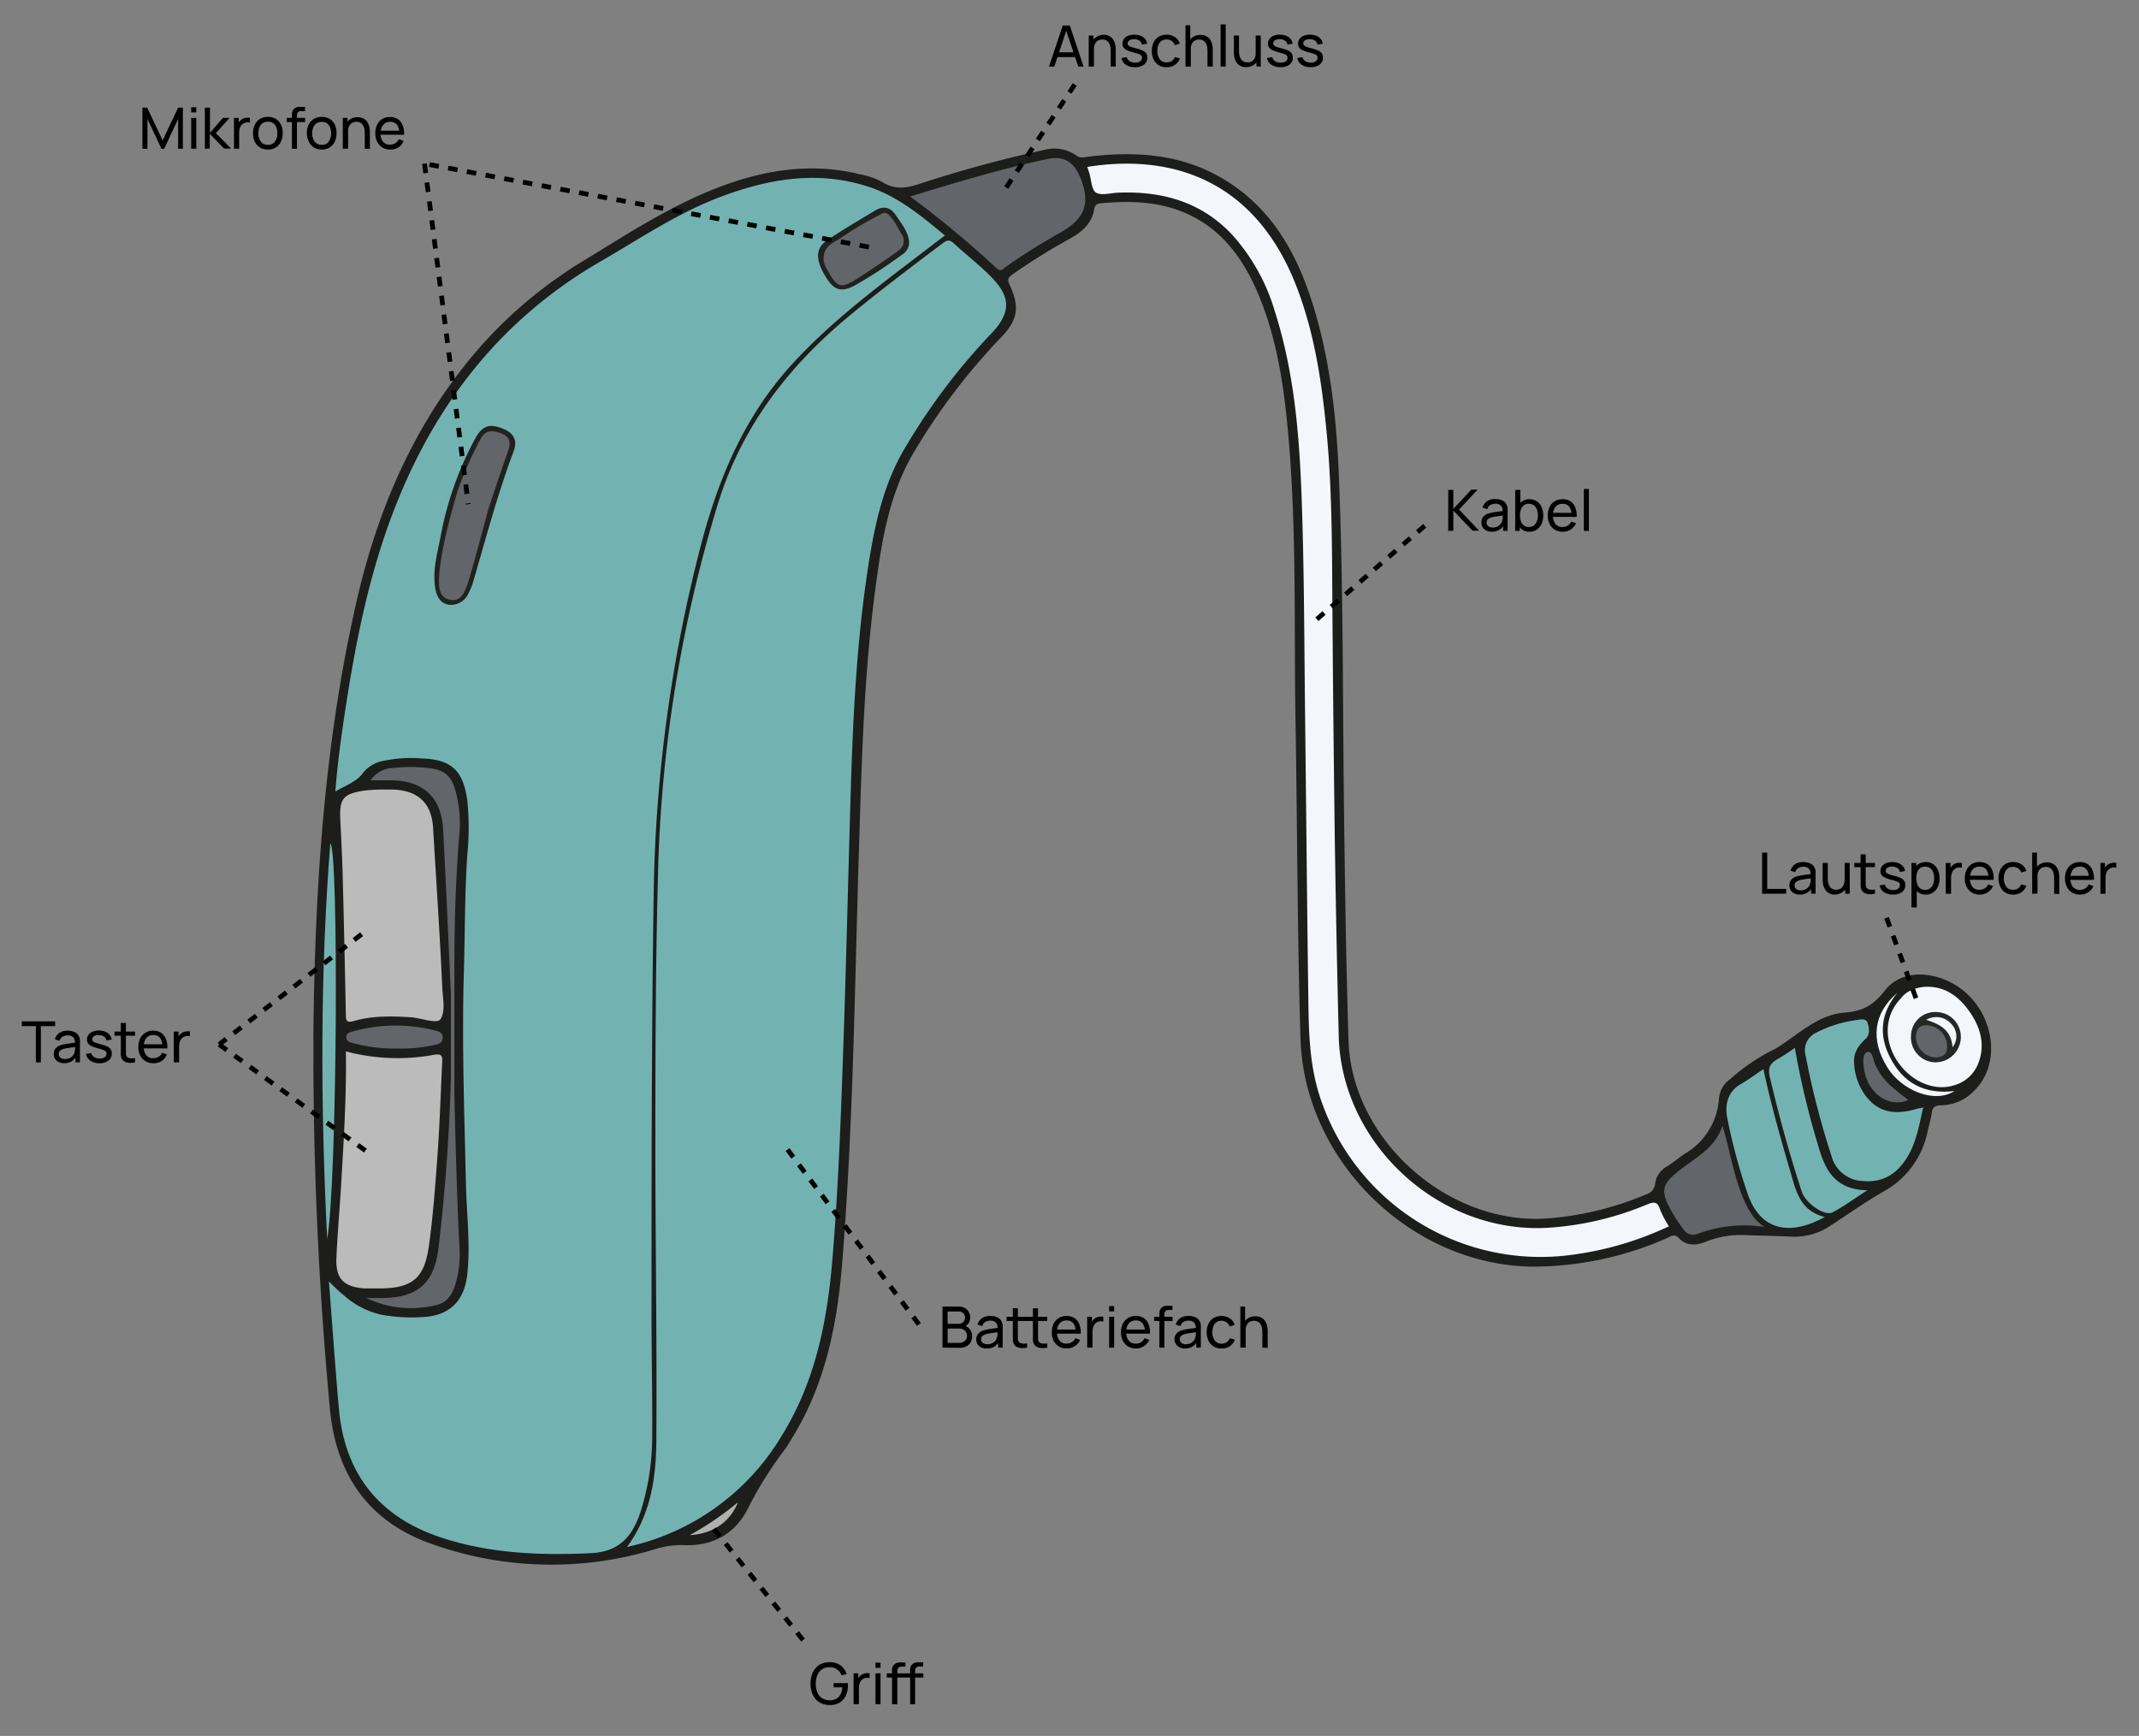 <svg xmlns="http://www.w3.org/2000/svg" viewBox="0 0 449.72 364.98"><rect x="0" y="0" width="449.72" height="364.98" fill="#808080" stroke="none"/><defs><style>.cls-1{fill:#1d1d1b;}.cls-2{fill:#72b3b2;}.cls-3{fill:#f3f6fb;}.cls-4{fill:#bbb;}.cls-5{fill:#626569;}.cls-6{fill:#b0b0b0;}.cls-7{fill:#21211f;}.cls-8{fill:#272725;}.cls-9{fill:none;stroke:#000;stroke-miterlimit:10;stroke-dasharray:2;}</style></defs><g id="Ebene_2" data-name="Ebene 2"><path class="cls-1" d="M373.38,220.45c4.69-2.91,8.79-7.15,14.61-7.57,3.7-.27,6-1.64,8.28-4.6,3.07-4,8.8-4.27,13.75-1.79,8.74,4.37,11.47,16.36,5.17,22.71a9.84,9.84,0,0,1-7.08,3.19c-1.42,0-1.83.53-2,1.76s-.55,2.43-.82,3.65a18.55,18.55,0,0,1-9.21,12.68c-3.82,2.17-7.42,4.74-11.11,7.14a13.5,13.5,0,0,1-8.22,2.39c-3.41-.17-6.82-.2-10.22-.35a19.65,19.65,0,0,0-8,1.47c-2,.76-4,.84-5.55-.82-1-1.07-1.79-.3-2.64.06a70.07,70.07,0,0,1-27.83,5.94c-25.73-.12-48.3-22.23-49.08-47.92-.68-22.28-.67-44.57-1.05-66.85-.33-19.44.23-38.92-1.37-58.33-.89-10.78-2.27-21.49-6.54-31.56-3.24-7.63-8-14-16-17.17-5.48-2.17-11.18-2.27-16.94-1.75-.84.08-1.32.3-1.48,1.28-.47,2.86-2.4,4.62-4.8,6a132.53,132.53,0,0,0-12.27,7.61c-.75.54-1.34.9-.76,2.14,2.27,4.87,1.8,7.6-2,11.44a131.46,131.46,0,0,0-17.51,22.94c-4.79,7.66-6.73,16.19-8,24.92-3,19.77-3.51,39.72-4.12,59.66-.9,28.74-1.18,57.5-3.47,86.18-1,13-3.43,25.68-10.35,37.06-.56.92-1.1,1.86-1.73,2.74a80.91,80.91,0,0,0-7.64,12.15c-2.64,5.53-7.48,8.34-13.78,8a18.68,18.68,0,0,0-6.33,1,74.82,74.82,0,0,1-46.11-1.09c-13.62-4.63-20.61-14.64-21.85-28.9a808.27,808.27,0,0,1-3.41-81.44c.41-28.53,2.28-56.95,8.37-84.94C78.5,109.59,85.88,91.12,99,75.23A93.41,93.41,0,0,1,116.23,59.1c.59-.43,3.77-2.63,4.53-3.1,10.29-6.22,20.28-13,31.7-17.13,9.24-3.32,18.7-4.63,28.4-2.21a15.94,15.94,0,0,1,4.68,1.63c2.52,1.59,4.84,1.32,7.53.45a264.66,264.66,0,0,1,26.4-7.2,8.09,8.09,0,0,1,6.89,1.19c.82.61,1.57.31,2.37.22,9.32-1.12,18.45-.72,26.94,3.82,10.46,5.6,16.27,14.87,19.87,25.76,4.14,12.5,5.49,25.47,6,38.53.91,23.52.74,47.06,1.05,70.59.2,15.71.44,31.42.93,47.12.66,20.94,21.08,39,42,37.39a66,66,0,0,0,20.48-5,2.64,2.64,0,0,0,2-2.43,4.87,4.87,0,0,1,2.54-3.52c1.33-.84,2.53-1.89,3.86-2.74a14.5,14.5,0,0,0,7-11.43,5.61,5.61,0,0,1,2.41-4.19A40.94,40.94,0,0,1,373.38,220.45Z"/><path class="cls-2" d="M70.51,166.43c.46-6.17,1.29-12,2.18-17.79,2.14-13.89,4.89-27.64,9.92-40.82,8.59-22.57,22.59-40.69,43.73-52.9,8.26-4.78,16.2-10.17,25.2-13.55,10.09-3.79,20.37-5.58,31-2.13,6.14,2,11,6,16.12,10.26-2.24,1.71-4.38,3.36-6.54,5-9,6.85-18,13.74-25.65,22.14-10.15,11.12-15.67,24.51-19.33,38.86a308.5,308.5,0,0,0-9.7,71.94c-.45,29.53-.46,59.07-.46,88.6,0,8.73.2,17.46.14,26.2a52.39,52.39,0,0,1-2.39,15.45C133,323,130.29,326.3,124,326.57c-10.48.46-20.77.06-30.81-3.16-13.29-4.26-20.7-13.33-21.94-27.26-.78-8.77-1.38-17.56-2.1-26.75a39.53,39.53,0,0,0,4.27,3.87A17.71,17.71,0,0,0,80,276.38a35.23,35.23,0,0,0,8.7.54c5.77-.23,8.94-3.31,9.56-9.09.67-6.33-.16-12.62-.3-18.92-.33-14.88-.87-29.75-.43-44.64.24-8.23.17-16.46.73-24.68a56.54,56.54,0,0,0,0-11.19c-.85-6.39-3.31-8.73-9.65-8.94a27.8,27.8,0,0,0-7.93.5,7.13,7.13,0,0,0-4.26,2.41C75,164.43,72.74,165.05,70.51,166.43Z"/><path class="cls-2" d="M131.82,325.25C137.08,318.12,138,310,138,302c.14-21.05-.23-42.09-.21-63.14,0-18,.06-35.94.53-53.89A289,289,0,0,1,151,105.73c5-16.1,14.83-28.81,27.68-39.41,6.29-5.19,12.79-10.11,19.29-15,.82-.62,1.47-1.17,2.52-.2,2.55,2.38,5.35,4.51,7.81,7,4.35,4.37,4.31,7.73-.1,12.23a130.48,130.48,0,0,0-17.56,23.22c-4.84,7.84-6.71,16.57-8.09,25.46-2.41,15.55-3.19,31.24-3.67,46.94-.54,17.69-.93,35.4-1.54,53.09-.52,15.36-1.07,30.73-2.36,46.06-1.1,13-3.67,25.64-10.75,36.95A50.31,50.31,0,0,1,131.82,325.25Z"/><path class="cls-3" d="M228.6,35.09c19.61-3.1,35.86,4.27,43.93,25C276.49,70.28,278,81,279,91.74c1.11,12.27,1.05,24.58,1.14,36.89q.18,24,.5,47.9.31,20.7.83,41.4c.6,22.72,21.48,42,44.82,40.15a64.57,64.57,0,0,0,20-4.84c1.68-.7,2.25-.47,2.78,1.17a21.92,21.92,0,0,0,1.81,3.42,68.35,68.35,0,0,1-20,5.94,48.8,48.8,0,0,1-53.21-32.69c-2.31-6.72-2.5-13.69-2.59-20.67-.28-20.38-.46-40.76-.7-61.13-.15-13.06-.17-26.12-.54-39.17-.42-15-1.16-30.07-5.79-44.58a41.54,41.54,0,0,0-9-16.19c-6.52-6.94-14.78-9.2-24-8.83-1.57.06-3.47.67-4.6,0-.94-.55-1-2.64-1.39-4C228.91,36,228.75,35.56,228.6,35.09Z"/><path class="cls-4" d="M72.72,221.05a42.08,42.08,0,0,0,18.39.74c1.87-.34,1.94.28,1.86,1.67-.32,6.23-.49,12.46-.94,18.68-.47,6.63-.94,13.26-1.86,19.85s-3.34,8.8-10,8.9c-1.17,0-2.34,0-3.5,0-4.46-.31-6.15-2.09-5.94-6.5.24-5.14.69-10.28,1-15.42C72.26,239.72,72.87,230.52,72.72,221.05Z"/><path class="cls-4" d="M80.68,166h1.74c5.3.11,8.32,2.72,8.63,8,.67,11.18,1.43,22.44,1.94,33.64.11,2.31.72,5-.39,6.66-.72,1.06-4.09-.29-6.27-.42-4-.25-8-.34-11.87.77-1.72.5-1.73-.15-1.75-1.45q-.28-14.57-.66-29.13c-.1-3.9-.31-7.8-.5-11.7-.21-4.42.56-5.44,4.9-6.13A34.23,34.23,0,0,1,80.68,166Z"/><path class="cls-5" d="M191.36,41.32c9.77-3,19.31-5.87,29-7.92,3.26-.69,5.42.68,6.7,3.76,2.27,5.45,1.19,8.65-3.92,11.63a128.9,128.9,0,0,0-11.8,7.41c-.55.41-.93,1-1.82.19A212.4,212.4,0,0,0,191.36,41.32Z"/><path class="cls-2" d="M404.36,232.83c-.88,3.73-1.42,7.26-3.31,10.38-2.16,3.55-5.1,5.51-9.48,5.1a7.06,7.06,0,0,1-6.51-5.31,170.08,170.08,0,0,1-5.46-21.21,4,4,0,0,1,2.15-4.61,25.49,25.49,0,0,1,8.25-2.66c.92-.13,2.29-.57,2.66.54s.52,2.47-.39,3.33c-1.52,1.43-2.62,2.88-2.45,5.14a12.52,12.52,0,0,0,2.33,6.73c2.61,3.52,6,4.36,11.16,2.79C403.55,233,403.8,233,404.36,232.83Z"/><path class="cls-2" d="M370.75,224.78c1.59,7.4,3.57,14.43,5.63,21.43,1.2,4.08,2,8.37,7.28,9.66-7.41,4.11-13.53,2.82-16.19-4.79a122.55,122.55,0,0,1-4.33-16.1c-.52-2.63.06-5.47,2.93-7.1C367.64,227,369.09,225.88,370.75,224.78Z"/><path class="cls-5" d="M362.15,236.69c2.11,6.73,3.35,17.93,8.87,21.29a27.91,27.91,0,0,0-14.28,1.5,2.38,2.38,0,0,1-2.83-1.07,31.49,31.49,0,0,1-2.34-3.51c-2.64-4.68-2.27-5.94,2-9.2C356.86,243.21,360.66,241.18,362.15,236.69Z"/><path class="cls-2" d="M377.36,220.31a172.82,172.82,0,0,0,4.92,20.59c1.41,5,3.45,9.22,10.32,9.36-2.88,1.85-5,3.42-7.31,4.64-1.65.87-5.68-1.91-6.47-4.35-2.58-7.88-4.78-15.87-6.69-24-.44-1.84-.18-2.83,1.57-3.86A39.59,39.59,0,0,0,377.36,220.31Z"/><path class="cls-3" d="M399.65,209.92c.92-1.22,2.32-2.12,4.89-2.44,4.46-.24,7.43,2.11,9.71,5.45s3.22,7.1,1.53,11a7.61,7.61,0,0,1-4.94,4.25c-4.32,1.38-9.43-.94-12.21-5.52C396,218.3,396.36,213.29,399.65,209.92Z"/><path class="cls-2" d="M68.79,260.54c-1.4-27.84-1.5-56.11.66-83.26C71.24,178.51,70.92,248.27,68.79,260.54Z"/><path class="cls-5" d="M83.48,220.45a33,33,0,0,1-9.12-1.1c-.67-.19-1.59-.32-1.55-1.33,0-.84.78-1,1.41-1.17a33.44,33.44,0,0,1,17.48-.13c.75.18,1.4.51,1.38,1.49s-.69,1.24-1.44,1.43A32,32,0,0,1,83.48,220.45Z"/><path class="cls-3" d="M398.91,208.75c-3.4,4.13-4,8.65-1.61,13.4,2.71,5.49,7.21,8,13.62,7.24-4.26,2.74-11.12-.2-14.06-4.89C393.23,218.7,393.82,213.05,398.91,208.75Z"/><path class="cls-5" d="M401.21,231.27c-3.94,1.77-8.42-1.26-9.27-6.28,0-.16-.7-3.44.67-3.81,1.12-.31,1.26,1.92,1.71,2.8C395.78,226.83,396.75,227.88,401.21,231.27Z"/><path class="cls-5" d="M95.53,230l0-26.57h0c0-9.14.26-18.27,1-27.39a26.31,26.31,0,0,0-.93-10.36c-1-2.95-2.6-3.92-5.71-4.22a32.49,32.49,0,0,0-7.19,0,6,6,0,0,0-4.8,2.6h4.26c6.8.05,10.6,3.51,11,10.25.62,11.53,1.1,23.06,1.64,34.58v17.7h0q-.49,17.93-2.6,35.74c-.89,7.45-4.3,10.48-11.85,10.58-1.11,0-2.21,0-3.32,0a21.78,21.78,0,0,0,14.94,1.41c2-.5,3.1-2.14,3.71-4.06a22.18,22.18,0,0,0,.93-7.88C96,251.58,95.53,230,95.53,230Z"/><path class="cls-6" d="M155.16,315.85c-1.69,4.2-5.32,6.65-10.14,6.91A64.8,64.8,0,0,0,155.16,315.85Z"/><path class="cls-7" d="M94.37,127.14c-1.52-.18-2.51-1.46-2.84-3.35-.65-3.7.38-7.24,1.07-10.81A69.83,69.83,0,0,1,99.91,92.2c1.55-2.81,3.11-3.21,6-2,2.15.91,2.9,2.49,2.11,4.6-3.32,8.85-5.77,18-8.38,27a14.59,14.59,0,0,1-1.17,3A4,4,0,0,1,94.37,127.14Z"/><path class="cls-7" d="M191.13,50.76a3,3,0,0,1-1.44,2.76,99.43,99.43,0,0,1-10,6.51c-2.66,1.42-4.2,1-5.72-1.26-2.5-3.78-2.68-6.44-.2-8.15,3.34-2.3,6.86-4.33,10.34-6.42,1.72-1,3.2-.57,4.27,1.08S190.9,48.6,191.13,50.76Z"/><path class="cls-8" d="M407.26,212.79a5.21,5.21,0,0,1,5,5.4,5.34,5.34,0,0,1-5.54,5.16,5.25,5.25,0,0,1-4.93-5.71A5.07,5.07,0,0,1,407.26,212.79Z"/><path class="cls-5" d="M105.5,91.17c-1.87-.76-3.48-.92-4.57,1.33a78.47,78.47,0,0,0-4.71,10.66c-.78,2.79-4,13.41-3.92,19.37,0,1.6.44,3.29,2.41,3.6S97.39,125,98,123.61c.8-1.91,3.33-11.67,4.15-14.53h0c.62-2.74,1.69-5.31,2.5-8h0c.73-2.09,1.43-4.19,2.19-6.27C107.39,93.23,107.31,91.9,105.5,91.17Z"/><path class="cls-5" d="M189.56,49.26c-1-1.72-2.56-5-3.91-4.44a78.15,78.15,0,0,0-9.09,5.35c-1.62,1-3.3,1.69-3.41,4-.06,1.45.74,2.49,1.39,3.6,1.48,2.54,2.37,2.77,5,1.24,1.55-.91,7.9-5.17,9.49-6.42h0A2.4,2.4,0,0,0,189.56,49.26Z"/><path class="cls-5" d="M409.37,219.91c.13,1.59-.81,2.37-2.36,2.42a4.4,4.4,0,0,1-4.18-4.11c-.05-1.55.44-2.63,2.18-2.67A4.48,4.48,0,0,1,409.37,219.91Z"/><path class="cls-3" d="M410.51,220.19c-.25-3.45-2.36-4.79-5.53-5.76a4.14,4.14,0,0,1,5.24.82A3.7,3.7,0,0,1,410.51,220.19Z"/><path d="M198.16,283.34V274.7h3.37a2.58,2.58,0,0,1,1.32.31,2.23,2.23,0,0,1,1.13,2,2.12,2.12,0,0,1-.36,1.23,1.87,1.87,0,0,1-1,.73v-.3a2.35,2.35,0,0,1,1.3.82,2.27,2.27,0,0,1,.46,1.41,2.7,2.7,0,0,1-.31,1.31,2.11,2.11,0,0,1-.89.86,2.92,2.92,0,0,1-1.37.31Zm1.08-5h2.28a1.46,1.46,0,0,0,.69-.16,1.23,1.23,0,0,0,.49-.47,1.33,1.33,0,0,0,.19-.7,1.19,1.19,0,0,0-.38-.91,1.37,1.37,0,0,0-1-.36h-2.28Zm0,4h2.39a1.93,1.93,0,0,0,.85-.18,1.42,1.42,0,0,0,.6-.5,1.35,1.35,0,0,0,.22-.78,1.59,1.59,0,0,0-.19-.79,1.45,1.45,0,0,0-.55-.55,1.58,1.58,0,0,0-.81-.21h-2.51Z"/><path d="M207.43,283.52a2.46,2.46,0,0,1-1.21-.27,1.81,1.81,0,0,1-.74-.71,2,2,0,0,1,0-1.84,1.75,1.75,0,0,1,.55-.63,3,3,0,0,1,.84-.39,10.41,10.41,0,0,1,1-.22l1.16-.17,1.1-.15-.39.22a1.84,1.84,0,0,0-.34-1.27,1.6,1.6,0,0,0-1.25-.42,1.91,1.91,0,0,0-1,.27,1.43,1.43,0,0,0-.62.87l-1-.31a2.4,2.4,0,0,1,.91-1.34,3,3,0,0,1,1.77-.48,3.33,3.33,0,0,1,1.51.31,1.87,1.87,0,0,1,.91.95,2.32,2.32,0,0,1,.18.65c0,.24,0,.48,0,.74v4h-.95v-1.56l.23.15a2.66,2.66,0,0,1-1,1.18A3,3,0,0,1,207.43,283.52Zm.17-.9a2.19,2.19,0,0,0,1-.21,1.87,1.87,0,0,0,.69-.54,1.76,1.76,0,0,0,.33-.74,2.7,2.7,0,0,0,.1-.67c0-.25,0-.44,0-.57l.37.16-1,.14-1,.14a7,7,0,0,0-.81.18,2.71,2.71,0,0,0-.49.22,1,1,0,0,0-.38.34.88.88,0,0,0-.14.51,1,1,0,0,0,.14.5,1,1,0,0,0,.42.39A1.61,1.61,0,0,0,207.6,282.62Z"/><path d="M211.62,277.74v-.88H216v.88Zm4.34,5.6a5.48,5.48,0,0,1-1.14.09,2.67,2.67,0,0,1-1-.23,1.41,1.41,0,0,1-.66-.64,1.9,1.9,0,0,1-.21-.78c0-.26,0-.56,0-.89v-5.83H214v5.78c0,.26,0,.49,0,.68a1,1,0,0,0,.13.48.85.85,0,0,0,.68.45,3.71,3.71,0,0,0,1.14,0Zm-.12-5.6v-.88h4.34v.88Zm4.34,5.6a5.59,5.59,0,0,1-1.14.09,2.62,2.62,0,0,1-1-.23,1.41,1.41,0,0,1-.66-.64,1.9,1.9,0,0,1-.21-.78c0-.26,0-.56,0-.89v-5.83h1.07v5.78c0,.26,0,.49,0,.68a1.13,1.13,0,0,0,.12.48.88.88,0,0,0,.69.45,3.72,3.72,0,0,0,1.14,0Z"/><path d="M224.31,283.52a3.22,3.22,0,0,1-1.67-.43,2.94,2.94,0,0,1-1.11-1.18,3.85,3.85,0,0,1-.39-1.77,4.06,4.06,0,0,1,.39-1.84,2.82,2.82,0,0,1,1.09-1.2,3.1,3.1,0,0,1,1.64-.42,3,3,0,0,1,1.66.45,2.64,2.64,0,0,1,1,1.28,4.56,4.56,0,0,1,.3,2h-1.08V280a2.91,2.91,0,0,0-.48-1.78,1.67,1.67,0,0,0-1.4-.59,1.82,1.82,0,0,0-1.5.63,2.81,2.81,0,0,0-.52,1.83,2.69,2.69,0,0,0,.52,1.77,1.78,1.78,0,0,0,1.47.63,2.08,2.08,0,0,0,1.11-.29,2,2,0,0,0,.75-.85l1,.36A2.87,2.87,0,0,1,226,283,3.14,3.14,0,0,1,224.31,283.52Zm-2.4-3.12v-.86h4.79v.86Z"/><path d="M228.58,283.34v-6.48h1v1.56l-.16-.2a2.42,2.42,0,0,1,.3-.55,1.82,1.82,0,0,1,.41-.42,2,2,0,0,1,.57-.31,2.88,2.88,0,0,1,.65-.13,2.11,2.11,0,0,1,.62.05v1a2,2,0,0,0-.74-.05,1.61,1.61,0,0,0-.75.29,1.64,1.64,0,0,0-.48.54,2.82,2.82,0,0,0-.24.69,4.74,4.74,0,0,0-.06.75v3.26Z"/><path d="M233.19,275.71v-1.1h1.06v1.1Zm0,7.63v-6.48h1.06v6.48Z"/><path d="M238.86,283.52a3.2,3.2,0,0,1-1.66-.43,2.81,2.81,0,0,1-1.11-1.18,3.85,3.85,0,0,1-.4-1.77,4.06,4.06,0,0,1,.39-1.84,2.89,2.89,0,0,1,1.09-1.2,3.15,3.15,0,0,1,1.64-.42,3,3,0,0,1,1.67.45,2.69,2.69,0,0,1,1,1.28,4.72,4.72,0,0,1,.3,2h-1.08V280a2.91,2.91,0,0,0-.49-1.78,1.64,1.64,0,0,0-1.39-.59,1.85,1.85,0,0,0-1.51.63,2.87,2.87,0,0,0-.51,1.83,2.74,2.74,0,0,0,.51,1.77,1.81,1.81,0,0,0,1.47.63,2.15,2.15,0,0,0,1.12-.29,2,2,0,0,0,.74-.85l1,.36a2.83,2.83,0,0,1-1.14,1.32A3.09,3.09,0,0,1,238.86,283.52Zm-2.39-3.12v-.86h4.79v.86Z"/><path d="M242.66,277.74v-.88h3.87v.88Zm1.1,5.6V276.5c0-.17,0-.34,0-.51a2.33,2.33,0,0,1,.11-.51,1.3,1.3,0,0,1,.28-.46,1.32,1.32,0,0,1,.48-.35,2.12,2.12,0,0,1,.54-.13,4.61,4.61,0,0,1,.52,0h.82v.88h-.76a1,1,0,0,0-.71.23.94.94,0,0,0-.23.7v7Z"/><path d="M249.15,283.52a2.46,2.46,0,0,1-1.21-.27,1.75,1.75,0,0,1-.74-.71,1.85,1.85,0,0,1,.49-2.47,3.18,3.18,0,0,1,.85-.39c.31-.08.65-.16,1-.22l1.17-.17,1.09-.15-.38.22a1.79,1.79,0,0,0-.35-1.27,1.57,1.57,0,0,0-1.25-.42,2,2,0,0,0-1,.27,1.48,1.48,0,0,0-.62.87l-1-.31a2.4,2.4,0,0,1,.91-1.34,3,3,0,0,1,1.77-.48,3.36,3.36,0,0,1,1.51.31,1.87,1.87,0,0,1,.91.95,2,2,0,0,1,.17.65,5.9,5.9,0,0,1,0,.74v4h-.95v-1.56l.22.15a2.58,2.58,0,0,1-1,1.18A3,3,0,0,1,249.15,283.52Zm.16-.9a2.2,2.2,0,0,0,1-.21,1.83,1.83,0,0,0,.68-.54,1.66,1.66,0,0,0,.34-.74,2.7,2.7,0,0,0,.1-.67c0-.25,0-.44,0-.57l.37.16-1,.14-.95.14a7,7,0,0,0-.81.18,2.81,2.81,0,0,0-.5.22,1.09,1.09,0,0,0-.37.34.88.88,0,0,0-.14.51,1,1,0,0,0,.14.5,1,1,0,0,0,.42.39A1.6,1.6,0,0,0,249.31,282.62Z"/><path d="M256.79,283.52a3,3,0,0,1-1.67-.45,2.76,2.76,0,0,1-1.05-1.21,4.29,4.29,0,0,1-.37-1.76,4.21,4.21,0,0,1,.38-1.79,2.88,2.88,0,0,1,1.06-1.2,3.4,3.4,0,0,1,3.43.07,2.48,2.48,0,0,1,1,1.38l-1.05.32a1.76,1.76,0,0,0-.67-.88,1.78,1.78,0,0,0-1-.31,1.73,1.73,0,0,0-1.74,1.16,3.67,3.67,0,0,0-.22,1.25,3,3,0,0,0,.5,1.74,1.71,1.71,0,0,0,1.46.66,1.86,1.86,0,0,0,1.06-.29,1.71,1.71,0,0,0,.63-.84l1.08.28a2.76,2.76,0,0,1-1.05,1.39A3,3,0,0,1,256.79,283.52Z"/><path d="M260.78,283.34V274.7h1v4.77h.12v3.87Zm4.63,0v-3.25a4.33,4.33,0,0,0-.09-.89,2.1,2.1,0,0,0-.28-.76,1.4,1.4,0,0,0-.54-.54,1.67,1.67,0,0,0-.85-.2,1.9,1.9,0,0,0-.73.14,1.34,1.34,0,0,0-.56.41,1.89,1.89,0,0,0-.37.69,3.58,3.58,0,0,0-.13,1l-.7-.21a3.66,3.66,0,0,1,.34-1.62,2.48,2.48,0,0,1,1-1,2.81,2.81,0,0,1,1.45-.36,2.52,2.52,0,0,1,1.07.2,2.1,2.1,0,0,1,.74.52,2.65,2.65,0,0,1,.46.73,4.24,4.24,0,0,1,.24.82,5.77,5.77,0,0,1,.07.79v3.59Z"/><path d="M370.48,187.91v-8.64h1.07v7.62h4v1Z"/><path d="M378.42,188.09a2.46,2.46,0,0,1-1.21-.27,1.79,1.79,0,0,1-.74-.7,2.06,2.06,0,0,1-.06-1.85,1.73,1.73,0,0,1,.55-.62,2.91,2.91,0,0,1,.85-.4c.31-.08.65-.15,1-.22l1.16-.17,1.09-.15-.38.23a1.8,1.8,0,0,0-.35-1.28,1.57,1.57,0,0,0-1.25-.42,1.89,1.89,0,0,0-1,.27,1.45,1.45,0,0,0-.63.87l-1-.31a2.4,2.4,0,0,1,.91-1.34,3,3,0,0,1,1.77-.48,3.36,3.36,0,0,1,1.51.31,1.87,1.87,0,0,1,.91.95,2,2,0,0,1,.17.65,5.9,5.9,0,0,1,0,.74v4h-.95v-1.56l.22.15a2.66,2.66,0,0,1-1,1.19A3.09,3.09,0,0,1,378.42,188.09Zm.16-.9a2.35,2.35,0,0,0,1-.2,1.86,1.86,0,0,0,.68-.55,1.66,1.66,0,0,0,.34-.74,2.7,2.7,0,0,0,.1-.67c0-.25,0-.43,0-.57l.37.17-1,.13-.95.14a7,7,0,0,0-.81.18,2.81,2.81,0,0,0-.5.22,1.2,1.2,0,0,0-.37.34.9.9,0,0,0-.14.51,1,1,0,0,0,.56.89A1.6,1.6,0,0,0,378.58,187.19Z"/><path d="M385.79,188.08a2.65,2.65,0,0,1-1.07-.2,2,2,0,0,1-.74-.53,2.43,2.43,0,0,1-.46-.73,3.07,3.07,0,0,1-.24-.82,4.53,4.53,0,0,1-.07-.79v-3.58h1.08v3.24a5.17,5.17,0,0,0,.08.89,2.56,2.56,0,0,0,.29.76,1.4,1.4,0,0,0,.54.54,1.57,1.57,0,0,0,.85.2,1.73,1.73,0,0,0,.73-.14,1.43,1.43,0,0,0,.56-.41,1.74,1.74,0,0,0,.36-.69,3.23,3.23,0,0,0,.13-1l.7.22a3.51,3.51,0,0,1-.34,1.61,2.4,2.4,0,0,1-.95,1A2.81,2.81,0,0,1,385.79,188.08Zm2.16-.17v-1.74h-.12v-4.74h1.07v6.48Z"/><path d="M389.86,182.31v-.88h4.34v.88Zm4.34,5.6a5.44,5.44,0,0,1-1.13.09,2.41,2.41,0,0,1-1-.23,1.39,1.39,0,0,1-.67-.64,1.9,1.9,0,0,1-.21-.78c0-.26,0-.56,0-.89v-5.83h1.07v6.46a1.08,1.08,0,0,0,.13.49.9.9,0,0,0,.69.45,4,4,0,0,0,1.13,0Z"/><path d="M398,188.08a3.3,3.3,0,0,1-1.9-.51,2.1,2.1,0,0,1-.91-1.41l1.09-.18a1.39,1.39,0,0,0,.61.84,2.18,2.18,0,0,0,1.18.31,1.69,1.69,0,0,0,1-.28.88.88,0,0,0,.38-.75.73.73,0,0,0-.13-.45,1.19,1.19,0,0,0-.52-.32,12.19,12.19,0,0,0-1.18-.36,7.62,7.62,0,0,1-1.35-.47,1.65,1.65,0,0,1-.7-.57,1.43,1.43,0,0,1-.21-.79,1.65,1.65,0,0,1,.31-1,2.1,2.1,0,0,1,.87-.66,3.52,3.52,0,0,1,1.31-.23,3.65,3.65,0,0,1,1.32.23,2.38,2.38,0,0,1,.93.66,1.92,1.92,0,0,1,.43,1l-1.09.2a1.21,1.21,0,0,0-.5-.82,2,2,0,0,0-1.09-.32,1.9,1.9,0,0,0-1,.22.77.77,0,0,0-.39.67.57.57,0,0,0,.15.4,1.44,1.44,0,0,0,.54.32c.27.1.66.21,1.16.34a6.78,6.78,0,0,1,1.36.47,1.69,1.69,0,0,1,.7.6,1.62,1.62,0,0,1,.21.85,1.77,1.77,0,0,1-.69,1.48A3.06,3.06,0,0,1,398,188.08Z"/><path d="M401.88,190.79v-9.36h1v4.77H403v4.59Zm3-2.7a2.48,2.48,0,0,1-1.53-.46,2.8,2.8,0,0,1-.95-1.23,4.54,4.54,0,0,1-.32-1.74,4.62,4.62,0,0,1,.32-1.75,2.77,2.77,0,0,1,.95-1.22,2.64,2.64,0,0,1,1.54-.44,2.72,2.72,0,0,1,1.55.44,2.9,2.9,0,0,1,1,1.23,4.19,4.19,0,0,1,.35,1.74,4.27,4.27,0,0,1-.35,1.75,2.94,2.94,0,0,1-1,1.22A2.59,2.59,0,0,1,404.86,188.09Zm-.13-1a1.71,1.71,0,0,0,1.06-.32,2,2,0,0,0,.63-.88,3.52,3.52,0,0,0,.21-1.25,3.65,3.65,0,0,0-.2-1.23,1.92,1.92,0,0,0-.64-.88,1.74,1.74,0,0,0-1.09-.32,1.71,1.71,0,0,0-1,.3,1.9,1.9,0,0,0-.62.86,4.1,4.1,0,0,0,0,2.53,1.84,1.84,0,0,0,.62.88A1.81,1.81,0,0,0,404.73,187.11Z"/><path d="M409.09,187.91v-6.48h1V183l-.15-.2a2.22,2.22,0,0,1,.29-.55,1.82,1.82,0,0,1,.41-.42,2,2,0,0,1,.57-.31,3,3,0,0,1,.65-.13,2.08,2.08,0,0,1,.62.05v1a2,2,0,0,0-.74-.05,1.72,1.72,0,0,0-1.23.84,2.28,2.28,0,0,0-.23.68,3.84,3.84,0,0,0-.07.76v3.25Z"/><path d="M416.26,188.09a3.15,3.15,0,0,1-1.67-.43,2.85,2.85,0,0,1-1.1-1.18,3.67,3.67,0,0,1-.4-1.77,4.06,4.06,0,0,1,.39-1.84,2.82,2.82,0,0,1,1.09-1.2,3.1,3.1,0,0,1,1.64-.42,2.94,2.94,0,0,1,1.66.45,2.76,2.76,0,0,1,1,1.28,4.57,4.57,0,0,1,.29,2h-1.08v-.39a2.91,2.91,0,0,0-.48-1.78,1.67,1.67,0,0,0-1.4-.59,1.82,1.82,0,0,0-1.5.63,2.89,2.89,0,0,0-.52,1.83,2.74,2.74,0,0,0,.52,1.77,1.78,1.78,0,0,0,1.47.63,2,2,0,0,0,1.86-1.14l1,.36a3,3,0,0,1-1.14,1.33A3.2,3.2,0,0,1,416.26,188.09Zm-2.4-3.12v-.86h4.79V185Z"/><path d="M423.27,188.09a3,3,0,0,1-1.67-.44,2.84,2.84,0,0,1-1.05-1.22,4.39,4.39,0,0,1,0-3.55,2.81,2.81,0,0,1,1.06-1.2,3,3,0,0,1,1.66-.43,3.09,3.09,0,0,1,1.76.5,2.45,2.45,0,0,1,1,1.38l-1.06.32a1.74,1.74,0,0,0-.66-.88,1.9,1.9,0,0,0-1.05-.31,1.81,1.81,0,0,0-1.1.31,1.84,1.84,0,0,0-.64.85,3.44,3.44,0,0,0-.22,1.25,3,3,0,0,0,.5,1.74,1.7,1.7,0,0,0,1.46.66,1.76,1.76,0,0,0,1.05-.29,1.79,1.79,0,0,0,.64-.84l1.08.28a2.83,2.83,0,0,1-1.05,1.39A3,3,0,0,1,423.27,188.09Z"/><path d="M427.26,187.91v-8.64h1V184h.12v3.87Zm4.62,0v-3.25a5.17,5.17,0,0,0-.08-.89,2.3,2.3,0,0,0-.28-.76,1.55,1.55,0,0,0-.54-.54,1.71,1.71,0,0,0-.86-.2,1.94,1.94,0,0,0-.73.14,1.59,1.59,0,0,0-.56.41,2,2,0,0,0-.36.69,3.23,3.23,0,0,0-.13,1l-.7-.21a3.52,3.52,0,0,1,.34-1.62,2.4,2.4,0,0,1,.95-1,2.84,2.84,0,0,1,1.45-.36,2.7,2.7,0,0,1,1.08.2,2.06,2.06,0,0,1,.73.52,2.68,2.68,0,0,1,.47.73,3.54,3.54,0,0,1,.23.83,4.45,4.45,0,0,1,.07.79v3.58Z"/><path d="M437.33,188.09a3.15,3.15,0,0,1-1.67-.43,2.85,2.85,0,0,1-1.1-1.18,3.67,3.67,0,0,1-.4-1.77,4.06,4.06,0,0,1,.39-1.84,2.82,2.82,0,0,1,1.09-1.2,3.13,3.13,0,0,1,1.64-.42,3,3,0,0,1,1.67.45,2.8,2.8,0,0,1,1,1.28,4.72,4.72,0,0,1,.3,2H439.2v-.39a3,3,0,0,0-.49-1.78,1.65,1.65,0,0,0-1.39-.59,1.85,1.85,0,0,0-1.51.63,2.89,2.89,0,0,0-.51,1.83,2.74,2.74,0,0,0,.51,1.77,1.81,1.81,0,0,0,1.47.63,1.93,1.93,0,0,0,1.86-1.14l1,.36a2.91,2.91,0,0,1-1.14,1.33A3.2,3.2,0,0,1,437.33,188.09ZM434.94,185v-.86h4.78V185Z"/><path d="M441.61,187.91v-6.48h.95V183l-.15-.2a2.22,2.22,0,0,1,.29-.55,1.82,1.82,0,0,1,.41-.42,2,2,0,0,1,.57-.31,3,3,0,0,1,.65-.13,2.08,2.08,0,0,1,.62.05v1a2,2,0,0,0-.74-.05,1.72,1.72,0,0,0-1.23.84,2.28,2.28,0,0,0-.23.68,3.84,3.84,0,0,0-.07.76v3.25Z"/><path d="M304.49,111.62V103h1.07V107l3.78-4.06h1.34l-3.92,4.19,4.23,4.45h-1.38l-4.05-4.22v4.22Z"/><path d="M313.67,111.8a2.46,2.46,0,0,1-1.21-.27,1.79,1.79,0,0,1-.74-.7,1.86,1.86,0,0,1-.25-1,1.91,1.91,0,0,1,.19-.89,1.73,1.73,0,0,1,.55-.62,2.66,2.66,0,0,1,.85-.39,8.19,8.19,0,0,1,1-.22c.38-.07.76-.12,1.16-.17l1.09-.15-.38.22a1.82,1.82,0,0,0-.35-1.28,1.57,1.57,0,0,0-1.25-.41,2,2,0,0,0-1,.26,1.45,1.45,0,0,0-.63.87l-1-.31a2.38,2.38,0,0,1,.91-1.33,2.88,2.88,0,0,1,1.77-.49,3.36,3.36,0,0,1,1.51.31,1.85,1.85,0,0,1,.91,1,2,2,0,0,1,.17.65,5.74,5.74,0,0,1,0,.73v4h-.95v-1.55l.22.14a2.66,2.66,0,0,1-1,1.19A3,3,0,0,1,313.67,111.8Zm.16-.89a2.2,2.2,0,0,0,1-.21,1.86,1.86,0,0,0,.68-.55,1.62,1.62,0,0,0,.34-.74,2.7,2.7,0,0,0,.1-.67c0-.24,0-.43,0-.56l.37.16-1,.14-.95.14c-.3,0-.57.11-.81.17a2.81,2.81,0,0,0-.5.22,1.2,1.2,0,0,0-.37.34.93.93,0,0,0-.14.51,1,1,0,0,0,.14.51,1,1,0,0,0,.42.39A1.6,1.6,0,0,0,313.83,110.91Z"/><path d="M318.57,111.62V103h1.08v3.87h-.12v4.77Zm3,.18a2.57,2.57,0,0,1-1.54-.45,2.92,2.92,0,0,1-.95-1.23,4.95,4.95,0,0,1,0-3.5,2.91,2.91,0,0,1,.95-1.22,2.9,2.9,0,0,1,3.09,0,2.75,2.75,0,0,1,1,1.22,4.22,4.22,0,0,1,.35,1.74,4.27,4.27,0,0,1-.35,1.75,2.89,2.89,0,0,1-1,1.23A2.65,2.65,0,0,1,321.56,111.8Zm-.14-1a1.74,1.74,0,0,0,1.07-.32,2,2,0,0,0,.63-.88,3.52,3.52,0,0,0,.21-1.25,3.45,3.45,0,0,0-.21-1.23,1.92,1.92,0,0,0-.64-.88,1.78,1.78,0,0,0-1.09-.32,1.67,1.67,0,0,0-1,.31,1.82,1.82,0,0,0-.62.85,3.8,3.8,0,0,0-.2,1.27,3.57,3.57,0,0,0,.2,1.27,1.81,1.81,0,0,0,.62.87A1.74,1.74,0,0,0,321.42,110.82Z"/><path d="M328.59,111.8a3.24,3.24,0,0,1-1.67-.42,2.94,2.94,0,0,1-1.1-1.19,3.67,3.67,0,0,1-.4-1.77,4.06,4.06,0,0,1,.39-1.84,2.82,2.82,0,0,1,1.09-1.2,3.1,3.1,0,0,1,1.64-.42,2.94,2.94,0,0,1,1.66.45,2.76,2.76,0,0,1,1,1.28,4.57,4.57,0,0,1,.29,2h-1.08v-.38a2.92,2.92,0,0,0-.48-1.79,1.68,1.68,0,0,0-1.39-.59,1.81,1.81,0,0,0-1.51.64,2.84,2.84,0,0,0-.52,1.82,2.77,2.77,0,0,0,.52,1.78,1.78,1.78,0,0,0,1.47.63,2.06,2.06,0,0,0,1.12-.3,2,2,0,0,0,.74-.84l1,.35a3,3,0,0,1-1.14,1.33A3.2,3.2,0,0,1,328.59,111.8Zm-2.4-3.12v-.86H331v.86Z"/><path d="M333,111.62V102.8h1.06v8.82Z"/><path d="M220.55,14l2.89-8.64h1.49L227.82,14h-1.11l-2.7-8h.33l-2.68,8Zm1.39-2v-1h4.49v1Z"/><path d="M228.9,14V7.47h1V9.2H230V14Zm4.62,0V10.7a5.17,5.17,0,0,0-.08-.89,2.31,2.31,0,0,0-.29-.76,1.4,1.4,0,0,0-.54-.54,1.67,1.67,0,0,0-.85-.2,1.9,1.9,0,0,0-.73.14,1.43,1.43,0,0,0-.56.41,1.74,1.74,0,0,0-.36.69,3.23,3.23,0,0,0-.13,1l-.7-.21a3.66,3.66,0,0,1,.33-1.62,2.48,2.48,0,0,1,1-1A2.81,2.81,0,0,1,232,7.3a2.62,2.62,0,0,1,1.07.2,2.1,2.1,0,0,1,.74.52,2.43,2.43,0,0,1,.46.73,4.13,4.13,0,0,1,.24.83,5.51,5.51,0,0,1,.07.79V14Z"/><path d="M238.61,14.12a3.26,3.26,0,0,1-1.9-.51,2.07,2.07,0,0,1-.91-1.41l1.09-.18a1.41,1.41,0,0,0,.6.84,2.18,2.18,0,0,0,1.18.31,1.74,1.74,0,0,0,1.05-.28.87.87,0,0,0,.37-.75.79.79,0,0,0-.12-.45,1.26,1.26,0,0,0-.52-.32c-.26-.1-.66-.22-1.19-.36a7.62,7.62,0,0,1-1.35-.47,1.65,1.65,0,0,1-.7-.57,1.43,1.43,0,0,1-.21-.79,1.72,1.72,0,0,1,.31-1,2.07,2.07,0,0,1,.88-.66,3.43,3.43,0,0,1,1.3-.23,3.65,3.65,0,0,1,1.32.23,2.42,2.42,0,0,1,.94.66,1.83,1.83,0,0,1,.42,1l-1.09.2a1.17,1.17,0,0,0-.5-.82,1.9,1.9,0,0,0-1.09-.32,1.84,1.84,0,0,0-1,.22.78.78,0,0,0-.4.67.57.57,0,0,0,.15.4,1.41,1.41,0,0,0,.55.32,11.46,11.46,0,0,0,1.16.34,6.89,6.89,0,0,1,1.35.47,1.73,1.73,0,0,1,.71.6,1.62,1.62,0,0,1,.21.85,1.74,1.74,0,0,1-.69,1.47A3,3,0,0,1,238.61,14.12Z"/><path d="M245.25,14.13a3.08,3.08,0,0,1-1.67-.44,2.91,2.91,0,0,1-1.05-1.22,4.42,4.42,0,0,1-.37-1.76,4.36,4.36,0,0,1,.38-1.79,2.88,2.88,0,0,1,1.06-1.2,3.4,3.4,0,0,1,3.43.07,2.45,2.45,0,0,1,1,1.38L247,9.49a1.8,1.8,0,0,0-.66-.88,1.91,1.91,0,0,0-1.06-.31,1.78,1.78,0,0,0-1.09.31,1.85,1.85,0,0,0-.65.85,3.45,3.45,0,0,0-.21,1.25,2.9,2.9,0,0,0,.5,1.74,1.68,1.68,0,0,0,1.45.66A1.68,1.68,0,0,0,247,12l1.08.28A2.83,2.83,0,0,1,247,13.65,3,3,0,0,1,245.25,14.13Z"/><path d="M249.25,14V5.31h1v4.77h.12V14Zm4.62,0V10.7a5.17,5.17,0,0,0-.08-.89,2.54,2.54,0,0,0-.28-.76,1.55,1.55,0,0,0-.54-.54,1.74,1.74,0,0,0-.86-.2,1.9,1.9,0,0,0-.73.14,1.51,1.51,0,0,0-.56.41,1.74,1.74,0,0,0-.36.69,3.23,3.23,0,0,0-.13,1l-.7-.21A3.52,3.52,0,0,1,250,8.7a2.4,2.4,0,0,1,.95-1,2.81,2.81,0,0,1,1.45-.36,2.62,2.62,0,0,1,1.07.2,2,2,0,0,1,.74.52,2.43,2.43,0,0,1,.46.73,4.13,4.13,0,0,1,.24.83,4.37,4.37,0,0,1,.07.79V14Z"/><path d="M256.63,14V5.13h1.07V14Z"/><path d="M262,14.12a2.62,2.62,0,0,1-1.07-.2,2,2,0,0,1-.74-.53,2.46,2.46,0,0,1-.47-.73,3.46,3.46,0,0,1-.23-.82,4.53,4.53,0,0,1-.07-.79V7.47h1.08v3.24a5.17,5.17,0,0,0,.08.89,2.31,2.31,0,0,0,.29.76,1.4,1.4,0,0,0,.54.54,1.54,1.54,0,0,0,.84.2A1.78,1.78,0,0,0,263,13a1.43,1.43,0,0,0,.56-.41,1.74,1.74,0,0,0,.36-.69,3.58,3.58,0,0,0,.13-1l.7.22a3.51,3.51,0,0,1-.34,1.61,2.46,2.46,0,0,1-.95,1A2.84,2.84,0,0,1,262,14.12Zm2.16-.17V12.21H264V7.47h1.07V14Z"/><path d="M269.2,14.12a3.28,3.28,0,0,1-1.9-.51,2.1,2.1,0,0,1-.91-1.41l1.09-.18a1.39,1.39,0,0,0,.61.84,2.17,2.17,0,0,0,1.17.31,1.7,1.7,0,0,0,1.05-.28.88.88,0,0,0,.38-.75.73.73,0,0,0-.13-.45,1.19,1.19,0,0,0-.52-.32c-.26-.1-.66-.22-1.18-.36a7.08,7.08,0,0,1-1.35-.47,1.75,1.75,0,0,1-.71-.57,1.43,1.43,0,0,1-.21-.79,1.66,1.66,0,0,1,.32-1,2,2,0,0,1,.87-.66,3.47,3.47,0,0,1,1.3-.23,3.67,3.67,0,0,1,1.33.23,2.38,2.38,0,0,1,.93.66,1.92,1.92,0,0,1,.43,1l-1.1.2a1.14,1.14,0,0,0-.5-.82,1.9,1.9,0,0,0-1.09-.32,1.84,1.84,0,0,0-1,.22.77.77,0,0,0-.39.67.57.57,0,0,0,.15.4,1.36,1.36,0,0,0,.54.32c.27.1.65.21,1.16.34a7,7,0,0,1,1.36.47,1.69,1.69,0,0,1,.7.6,1.62,1.62,0,0,1,.21.85,1.74,1.74,0,0,1-.69,1.47A3,3,0,0,1,269.2,14.12Z"/><path d="M275.56,14.12a3.3,3.3,0,0,1-1.9-.51,2.09,2.09,0,0,1-.9-1.41l1.09-.18a1.41,1.41,0,0,0,.6.84,2.18,2.18,0,0,0,1.18.31,1.69,1.69,0,0,0,1-.28.85.85,0,0,0,.38-.75.79.79,0,0,0-.12-.45,1.26,1.26,0,0,0-.52-.32c-.26-.1-.66-.22-1.19-.36a7.62,7.62,0,0,1-1.35-.47,1.65,1.65,0,0,1-.7-.57,1.43,1.43,0,0,1-.21-.79,1.65,1.65,0,0,1,.31-1,2.07,2.07,0,0,1,.88-.66,3.43,3.43,0,0,1,1.3-.23,3.65,3.65,0,0,1,1.32.23,2.42,2.42,0,0,1,.94.66,1.83,1.83,0,0,1,.42,1l-1.09.2a1.17,1.17,0,0,0-.5-.82,1.93,1.93,0,0,0-1.09-.32,1.84,1.84,0,0,0-1,.22.76.76,0,0,0-.4.67.57.57,0,0,0,.15.4,1.41,1.41,0,0,0,.55.32,11.46,11.46,0,0,0,1.16.34,6.89,6.89,0,0,1,1.35.47,1.73,1.73,0,0,1,.71.6,1.62,1.62,0,0,1,.21.85,1.74,1.74,0,0,1-.69,1.47A3,3,0,0,1,275.56,14.12Z"/><path d="M174.39,358.48a4.07,4.07,0,0,1-1.62-.32,3.41,3.41,0,0,1-1.26-.89,4.12,4.12,0,0,1-.81-1.42,5.74,5.74,0,0,1-.28-1.87,5.37,5.37,0,0,1,.49-2.39,3.75,3.75,0,0,1,1.38-1.56,4,4,0,0,1,2.1-.55,3.76,3.76,0,0,1,2.34.68A3.47,3.47,0,0,1,178,352l-1.08.22A2.6,2.6,0,0,0,176,351a2.5,2.5,0,0,0-1.54-.47,2.8,2.8,0,0,0-1.61.43,2.74,2.74,0,0,0-1,1.22,4.71,4.71,0,0,0-.33,1.83,4.64,4.64,0,0,0,.32,1.81,2.63,2.63,0,0,0,1,1.22,3.16,3.16,0,0,0,3,.13,2.16,2.16,0,0,0,.88-.94,3.78,3.78,0,0,0,.38-1.47h-1.83v-.88h3a2.19,2.19,0,0,1,0,.29v.22a4.85,4.85,0,0,1-.44,2.12,3.35,3.35,0,0,1-1.3,1.46A3.92,3.92,0,0,1,174.39,358.48Z"/><path d="M179.46,358.3v-6.48h1v1.56l-.16-.2a2.42,2.42,0,0,1,.3-.55,1.82,1.82,0,0,1,.41-.42,2,2,0,0,1,.57-.31,2.88,2.88,0,0,1,.65-.13,2,2,0,0,1,.61.05v1a1.94,1.94,0,0,0-.73-.05,1.61,1.61,0,0,0-.75.29,1.54,1.54,0,0,0-.48.54,2.82,2.82,0,0,0-.24.69,4.74,4.74,0,0,0-.06.75v3.26Z"/><path d="M184.07,350.67v-1.1h1.06v1.1Zm0,7.63v-6.48h1.06v6.48Z"/><path d="M186.45,352.7v-.88h3.87v.88Zm1.1,5.6v-6.84a4.36,4.36,0,0,1,0-.51,2.19,2.19,0,0,1,.1-.51A1.3,1.3,0,0,1,188,350a1.35,1.35,0,0,1,.49-.35,2,2,0,0,1,.53-.13,4.7,4.7,0,0,1,.52,0h.82v.88h-.76a1,1,0,0,0-.71.24.94.94,0,0,0-.23.69v7Zm2.71-5.6v-.88h3.87v.88Zm1.1,5.6v-6.84a4.36,4.36,0,0,1,0-.51,2.19,2.19,0,0,1,.1-.51,1.3,1.3,0,0,1,.28-.46,1.35,1.35,0,0,1,.49-.35,2,2,0,0,1,.53-.13,4.7,4.7,0,0,1,.52,0h.82v.88h-.76a1,1,0,0,0-.71.24.94.94,0,0,0-.23.69v7Z"/><path d="M7.54,223.36v-7.62H4.59v-1h7v1h-3v7.62Z"/><path d="M13.51,223.54a2.58,2.58,0,0,1-1.21-.26,1.85,1.85,0,0,1-1-1.67,2,2,0,0,1,.19-.88,2,2,0,0,1,.55-.63,2.9,2.9,0,0,1,.85-.39,8.19,8.19,0,0,1,1-.22l1.16-.17,1.09-.15-.38.22a1.87,1.87,0,0,0-.34-1.28,1.64,1.64,0,0,0-1.26-.41,1.89,1.89,0,0,0-1,.27,1.35,1.35,0,0,0-.62.86l-1-.3a2.37,2.37,0,0,1,.91-1.34,2.9,2.9,0,0,1,1.77-.49,3.33,3.33,0,0,1,1.51.32,1.83,1.83,0,0,1,.91.95,2,2,0,0,1,.17.65,5.74,5.74,0,0,1,0,.73v4h-.95v-1.55l.22.14a2.61,2.61,0,0,1-1,1.19A3,3,0,0,1,13.51,223.54Zm.16-.89a2.2,2.2,0,0,0,1-.21,1.85,1.85,0,0,0,.68-.54,1.7,1.7,0,0,0,.34-.75,2.69,2.69,0,0,0,.1-.66c0-.25,0-.44,0-.57l.37.16-1,.14-1,.14a7,7,0,0,0-.81.18,2,2,0,0,0-.49.21,1.14,1.14,0,0,0-.38.34.93.93,0,0,0-.14.51,1,1,0,0,0,.14.51,1,1,0,0,0,.42.39A1.6,1.6,0,0,0,13.67,222.65Z"/><path d="M20.87,223.54A3.28,3.28,0,0,1,19,223a2.12,2.12,0,0,1-.91-1.42l1.09-.17a1.34,1.34,0,0,0,.61.83,2.06,2.06,0,0,0,1.17.31,1.77,1.77,0,0,0,1.05-.27.9.9,0,0,0,.38-.75.69.69,0,0,0-.13-.45,1.19,1.19,0,0,0-.52-.32c-.26-.1-.66-.22-1.18-.36a6.38,6.38,0,0,1-1.35-.48,1.69,1.69,0,0,1-.71-.57,1.38,1.38,0,0,1-.21-.78,1.66,1.66,0,0,1,.32-1,1.84,1.84,0,0,1,.87-.66,3.28,3.28,0,0,1,1.3-.24,3.38,3.38,0,0,1,1.32.24,2.17,2.17,0,0,1,.94.66,1.92,1.92,0,0,1,.43,1l-1.1.2a1.16,1.16,0,0,0-.5-.83,1.9,1.9,0,0,0-1.09-.31,1.68,1.68,0,0,0-1,.22.74.74,0,0,0-.39.66.61.61,0,0,0,.15.41,1.29,1.29,0,0,0,.54.31,11.8,11.8,0,0,0,1.16.35,6.4,6.4,0,0,1,1.36.47,1.69,1.69,0,0,1,.7.6,1.6,1.6,0,0,1,.21.85,1.77,1.77,0,0,1-.69,1.47A3,3,0,0,1,20.87,223.54Z"/><path d="M24.07,217.76v-.88H28.4v.88Zm4.33,5.6a4.85,4.85,0,0,1-1.13.1,2.58,2.58,0,0,1-1-.23,1.45,1.45,0,0,1-.67-.65,1.8,1.8,0,0,1-.2-.77c0-.27,0-.56,0-.9v-5.83h1.07v5.79c0,.26,0,.49,0,.67a1,1,0,0,0,.12.49.85.85,0,0,0,.69.45,4,4,0,0,0,1.13,0Z"/><path d="M32.26,223.54a3.2,3.2,0,0,1-1.66-.42,2.87,2.87,0,0,1-1.11-1.18,3.86,3.86,0,0,1-.4-1.78,4,4,0,0,1,.39-1.83,2.89,2.89,0,0,1,1.09-1.2,3,3,0,0,1,1.64-.43,3,3,0,0,1,1.67.45,2.72,2.72,0,0,1,1,1.29,4.64,4.64,0,0,1,.3,2H34.13V220a2.94,2.94,0,0,0-.49-1.79,1.67,1.67,0,0,0-1.39-.59,1.83,1.83,0,0,0-1.51.64,2.84,2.84,0,0,0-.51,1.82,2.75,2.75,0,0,0,.51,1.78,1.81,1.81,0,0,0,1.47.63,2.06,2.06,0,0,0,1.12-.3,1.91,1.91,0,0,0,.74-.84l1,.35A2.86,2.86,0,0,1,34,223.07,3.09,3.09,0,0,1,32.26,223.54Zm-2.39-3.12v-.86h4.79v.86Z"/><path d="M36.54,223.36v-6.48h1v1.57l-.15-.21a2.22,2.22,0,0,1,.29-.55,1.81,1.81,0,0,1,.42-.41,1.57,1.57,0,0,1,.57-.31,2,2,0,0,1,.64-.13,2.09,2.09,0,0,1,.62,0v1a2,2,0,0,0-.74,0,1.43,1.43,0,0,0-.74.29,1.54,1.54,0,0,0-.48.54,2,2,0,0,0-.24.69,4.54,4.54,0,0,0-.07.75v3.25Z"/><path d="M29.94,31.27V22.63h1l3.26,6.88,3.25-6.88h1v8.63h-1V25l-2.93,6.29h-.57L31,25v6.29Z"/><path d="M40.2,23.64v-1.1h1.07v1.1Zm0,7.63V24.79h1.07v6.48Z"/><path d="M43.07,31.27V22.63h1.08v5.28l2.72-3.12h1.39L45.39,28l3.2,3.24H47.1l-3-3.12v3.12Z"/><path d="M49.19,31.27V24.79h1v1.57L50,26.15a2.26,2.26,0,0,1,.3-.55,1.6,1.6,0,0,1,.41-.41,1.87,1.87,0,0,1,.57-.32,2.88,2.88,0,0,1,.65-.13,2.4,2.4,0,0,1,.61.05v1a2.17,2.17,0,0,0-.73-.05,1.67,1.67,0,0,0-1.23.84,2.3,2.3,0,0,0-.24.68,4.77,4.77,0,0,0-.06.76v3.25Z"/><path d="M56.31,31.45A3.07,3.07,0,0,1,54.65,31a2.82,2.82,0,0,1-1.08-1.21A4,4,0,0,1,53.19,28a3.86,3.86,0,0,1,.39-1.78A2.8,2.8,0,0,1,54.66,25a3.08,3.08,0,0,1,1.65-.43A3.13,3.13,0,0,1,58,25a2.93,2.93,0,0,1,1.07,1.21A4,4,0,0,1,59.44,28a4.06,4.06,0,0,1-.38,1.79A2.85,2.85,0,0,1,58,31,3.1,3.1,0,0,1,56.31,31.45Zm0-1a1.73,1.73,0,0,0,1.5-.68A2.83,2.83,0,0,0,58.3,28a2.84,2.84,0,0,0-.49-1.75,1.79,1.79,0,0,0-1.5-.65,1.92,1.92,0,0,0-1.11.31,1.89,1.89,0,0,0-.66.85A3.39,3.39,0,0,0,54.33,28a2.81,2.81,0,0,0,.5,1.76A1.75,1.75,0,0,0,56.31,30.44Z"/><path d="M60.28,25.67v-.88h3.87v.88Zm1.1,5.6V24.44a4.61,4.61,0,0,1,0-.52,2.33,2.33,0,0,1,.11-.51,1.36,1.36,0,0,1,.76-.81,2.12,2.12,0,0,1,.54-.13l.52,0h.82v.89h-.76a.94.94,0,0,0-.71.23.93.93,0,0,0-.23.7v7Z"/><path d="M67.63,31.45A3.13,3.13,0,0,1,66,31a2.87,2.87,0,0,1-1.07-1.21A4,4,0,0,1,64.51,28a4,4,0,0,1,.38-1.78A2.82,2.82,0,0,1,66,25a3.42,3.42,0,0,1,3.32,0,2.88,2.88,0,0,1,1.08,1.21A4,4,0,0,1,70.75,28a4.06,4.06,0,0,1-.37,1.79A2.92,2.92,0,0,1,69.3,31,3.13,3.13,0,0,1,67.63,31.45Zm0-1a1.74,1.74,0,0,0,1.5-.68,3.32,3.32,0,0,0,0-3.49,1.77,1.77,0,0,0-1.49-.65,2,2,0,0,0-1.12.31,1.8,1.8,0,0,0-.65.85A3.19,3.19,0,0,0,65.64,28a2.81,2.81,0,0,0,.51,1.76A1.74,1.74,0,0,0,67.63,30.44Z"/><path d="M72.07,31.27V24.79h1v1.73h.12v4.75Zm4.62,0V28a5.05,5.05,0,0,0-.08-.88,2.61,2.61,0,0,0-.28-.77,1.64,1.64,0,0,0-.54-.54,1.71,1.71,0,0,0-.86-.19,1.9,1.9,0,0,0-.73.13,1.51,1.51,0,0,0-.56.41,2.05,2.05,0,0,0-.36.69,3.26,3.26,0,0,0-.13,1l-.7-.22A3.52,3.52,0,0,1,72.79,26a2.45,2.45,0,0,1,.95-1,2.81,2.81,0,0,1,1.45-.36,2.62,2.62,0,0,1,1.07.2,2.14,2.14,0,0,1,.74.52,2.48,2.48,0,0,1,.46.74,4,4,0,0,1,.24.82,4.45,4.45,0,0,1,.07.79v3.58Z"/><path d="M82.08,31.45A3.24,3.24,0,0,1,80.41,31a3,3,0,0,1-1.11-1.19,3.79,3.79,0,0,1-.39-1.77,4.06,4.06,0,0,1,.39-1.84A2.82,2.82,0,0,1,80.39,25,3.1,3.1,0,0,1,82,24.61a2.94,2.94,0,0,1,1.66.45,2.76,2.76,0,0,1,1,1.28,4.72,4.72,0,0,1,.29,2H83.94V28a2.92,2.92,0,0,0-.48-1.79,1.7,1.7,0,0,0-1.4-.59,1.79,1.79,0,0,0-1.5.64A2.78,2.78,0,0,0,80,28a2.72,2.72,0,0,0,.52,1.78,1.78,1.78,0,0,0,1.47.63,2,2,0,0,0,1.11-.3,2,2,0,0,0,.75-.84l1,.35A3,3,0,0,1,83.78,31,3.22,3.22,0,0,1,82.08,31.45Zm-2.4-3.12v-.86h4.79v.86Z"/><line class="cls-9" x1="46.07" y1="219.6" x2="76.97" y2="242.02"/><line class="cls-9" x1="76.03" y1="196.41" x2="46.07" y2="219.6"/><line class="cls-9" x1="89.25" y1="34.41" x2="98.46" y2="106"/><line class="cls-9" x1="182.68" y1="51.94" x2="89.25" y2="34.41"/><line class="cls-9" x1="211.56" y1="39.42" x2="226.51" y2="16.94"/><line class="cls-9" x1="276.87" y1="130.19" x2="300.46" y2="109.75"/><line class="cls-9" x1="402.83" y1="209.87" x2="396.48" y2="192.51"/><line class="cls-9" x1="193.21" y1="278.47" x2="165.41" y2="241.47"/><line class="cls-9" x1="168.84" y1="344.82" x2="150.09" y2="321.47"/></g></svg>